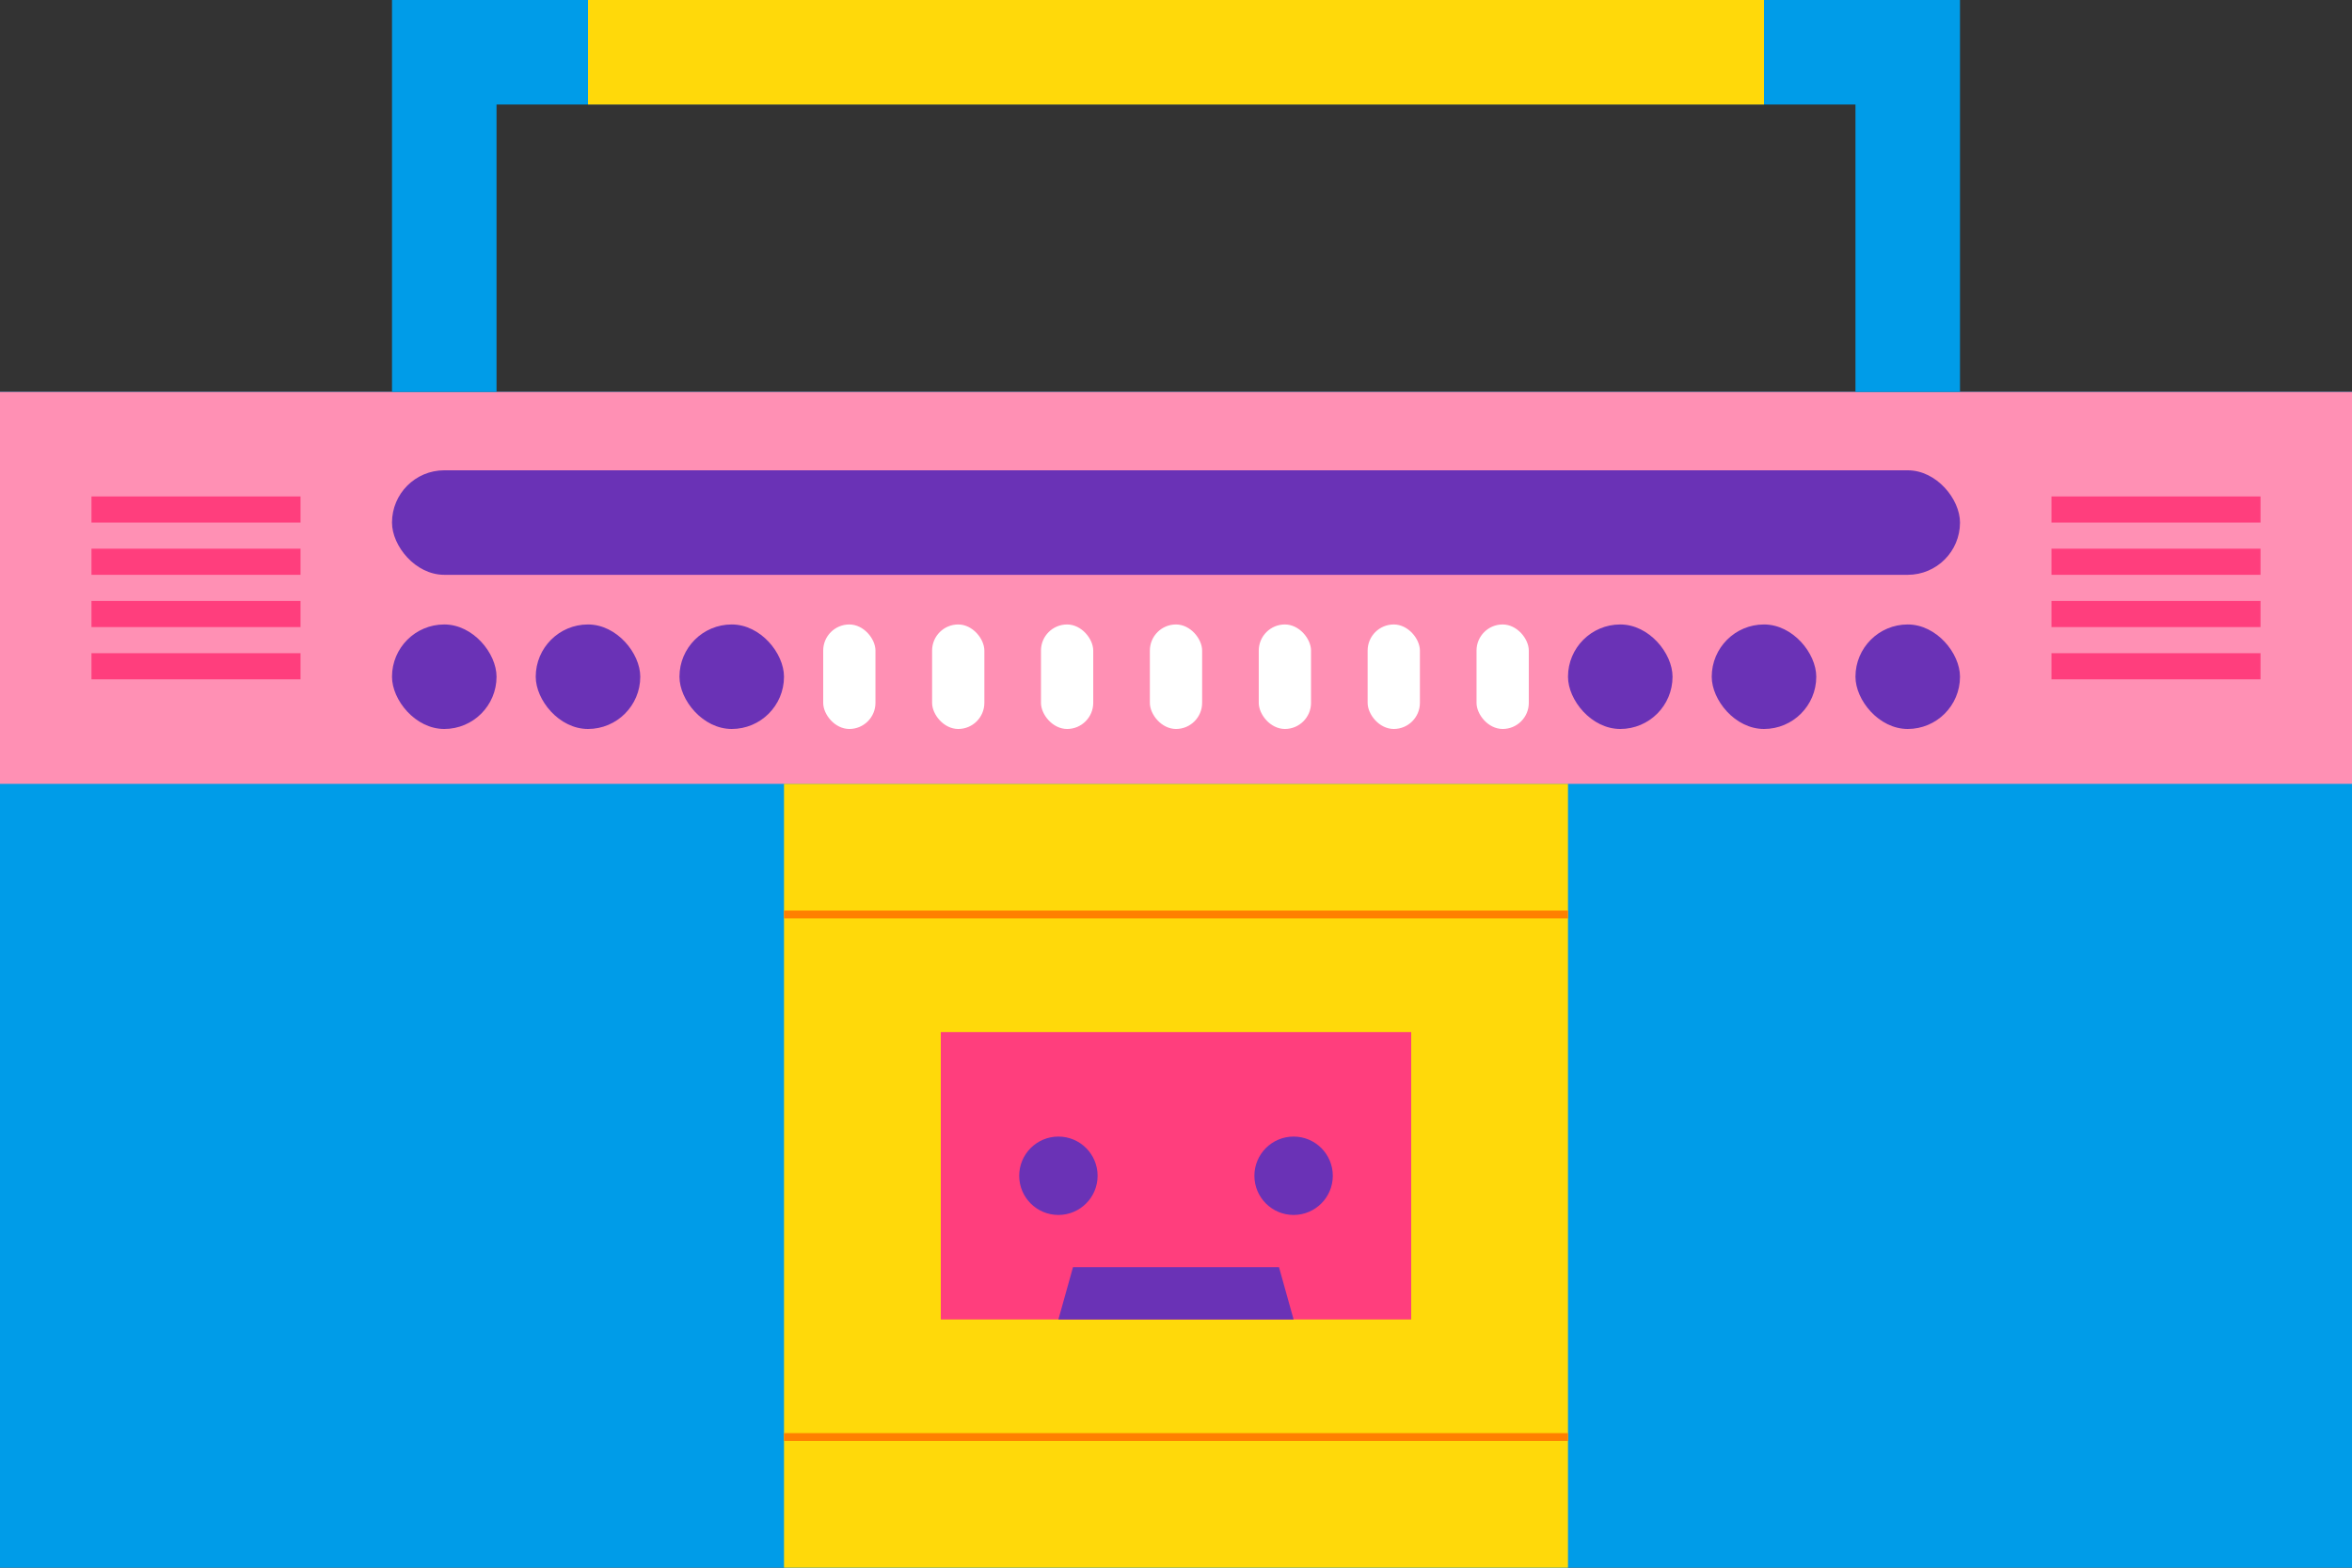 <?xml version="1.0" encoding="UTF-8"?> <svg xmlns="http://www.w3.org/2000/svg" viewBox="0 0 900 600"><rect x="0" y="0" width="900" height="600" fill="#333333" stroke="none"/> <defs> <style>.cls-1{fill:#009ce8;}.cls-2{fill:#ff90b4;}.cls-3{fill:#6a32b6;}.cls-4{fill:#fff;}.cls-5{fill:#ffd90a;}.cls-6,.cls-8{fill:none;stroke-miterlimit:10;}.cls-6{stroke:#ff3e7d;stroke-width:10px;}.cls-7{fill:#ff3e7d;}.cls-8{stroke:#ff8000;stroke-width:3px;}</style> </defs> <g id="Layer_2" data-name="Layer 2"> <g id="Layer_4" data-name="Layer 4"> <rect class="cls-1" y="150" width="900" height="450"></rect> <rect class="cls-2" y="150" width="900" height="150"></rect> <rect class="cls-3" x="150" y="180" width="600" height="40" rx="20"></rect> <rect class="cls-3" x="150" y="239" width="40" height="40" rx="20"></rect> <rect class="cls-3" x="205" y="239" width="40" height="40" rx="20"></rect> <rect class="cls-3" x="260" y="239" width="40" height="40" rx="20"></rect> <rect class="cls-4" x="315" y="239" width="20" height="40" rx="10"></rect> <rect class="cls-4" x="356.67" y="239" width="20" height="40" rx="10"></rect> <rect class="cls-4" x="398.33" y="239" width="20" height="40" rx="10"></rect> <rect class="cls-4" x="440" y="239" width="20" height="40" rx="10"></rect> <rect class="cls-4" x="481.67" y="239" width="20" height="40" rx="10"></rect> <rect class="cls-4" x="523.33" y="239" width="20" height="40" rx="10"></rect> <rect class="cls-4" x="565" y="239" width="20" height="40" rx="10"></rect> <rect class="cls-3" x="600" y="239" width="40" height="40" rx="20"></rect> <rect class="cls-3" x="655" y="239" width="40" height="40" rx="20"></rect> <rect class="cls-3" x="710" y="239" width="40" height="40" rx="20"></rect> <rect class="cls-5" x="300" y="300" width="300" height="300"></rect> <path class="cls-1" d="M710,40V150H190V40H710M750,0H150V150H750Z"></path> <line class="cls-6" x1="115" y1="195" x2="35" y2="195"></line> <line class="cls-6" x1="115" y1="215" x2="35" y2="215"></line> <line class="cls-6" x1="115" y1="235" x2="35" y2="235"></line> <line class="cls-6" x1="115" y1="255" x2="35" y2="255"></line> <line class="cls-6" x1="865" y1="195" x2="785" y2="195"></line> <line class="cls-6" x1="865" y1="215" x2="785" y2="215"></line> <line class="cls-6" x1="865" y1="235" x2="785" y2="235"></line> <line class="cls-6" x1="865" y1="255" x2="785" y2="255"></line> <rect class="cls-7" x="360" y="395" width="180" height="110"></rect> <circle class="cls-3" cx="495" cy="450" r="15"></circle> <circle class="cls-3" cx="405" cy="450" r="15"></circle> <polygon class="cls-3" points="489.42 485 410.58 485 405 505 495 505 489.42 485"></polygon> <line class="cls-8" x1="300" y1="550" x2="600" y2="550"></line> <line class="cls-8" x1="300" y1="350" x2="600" y2="350"></line> <rect class="cls-5" x="225" width="450" height="40"></rect> </g> </g> </svg> 